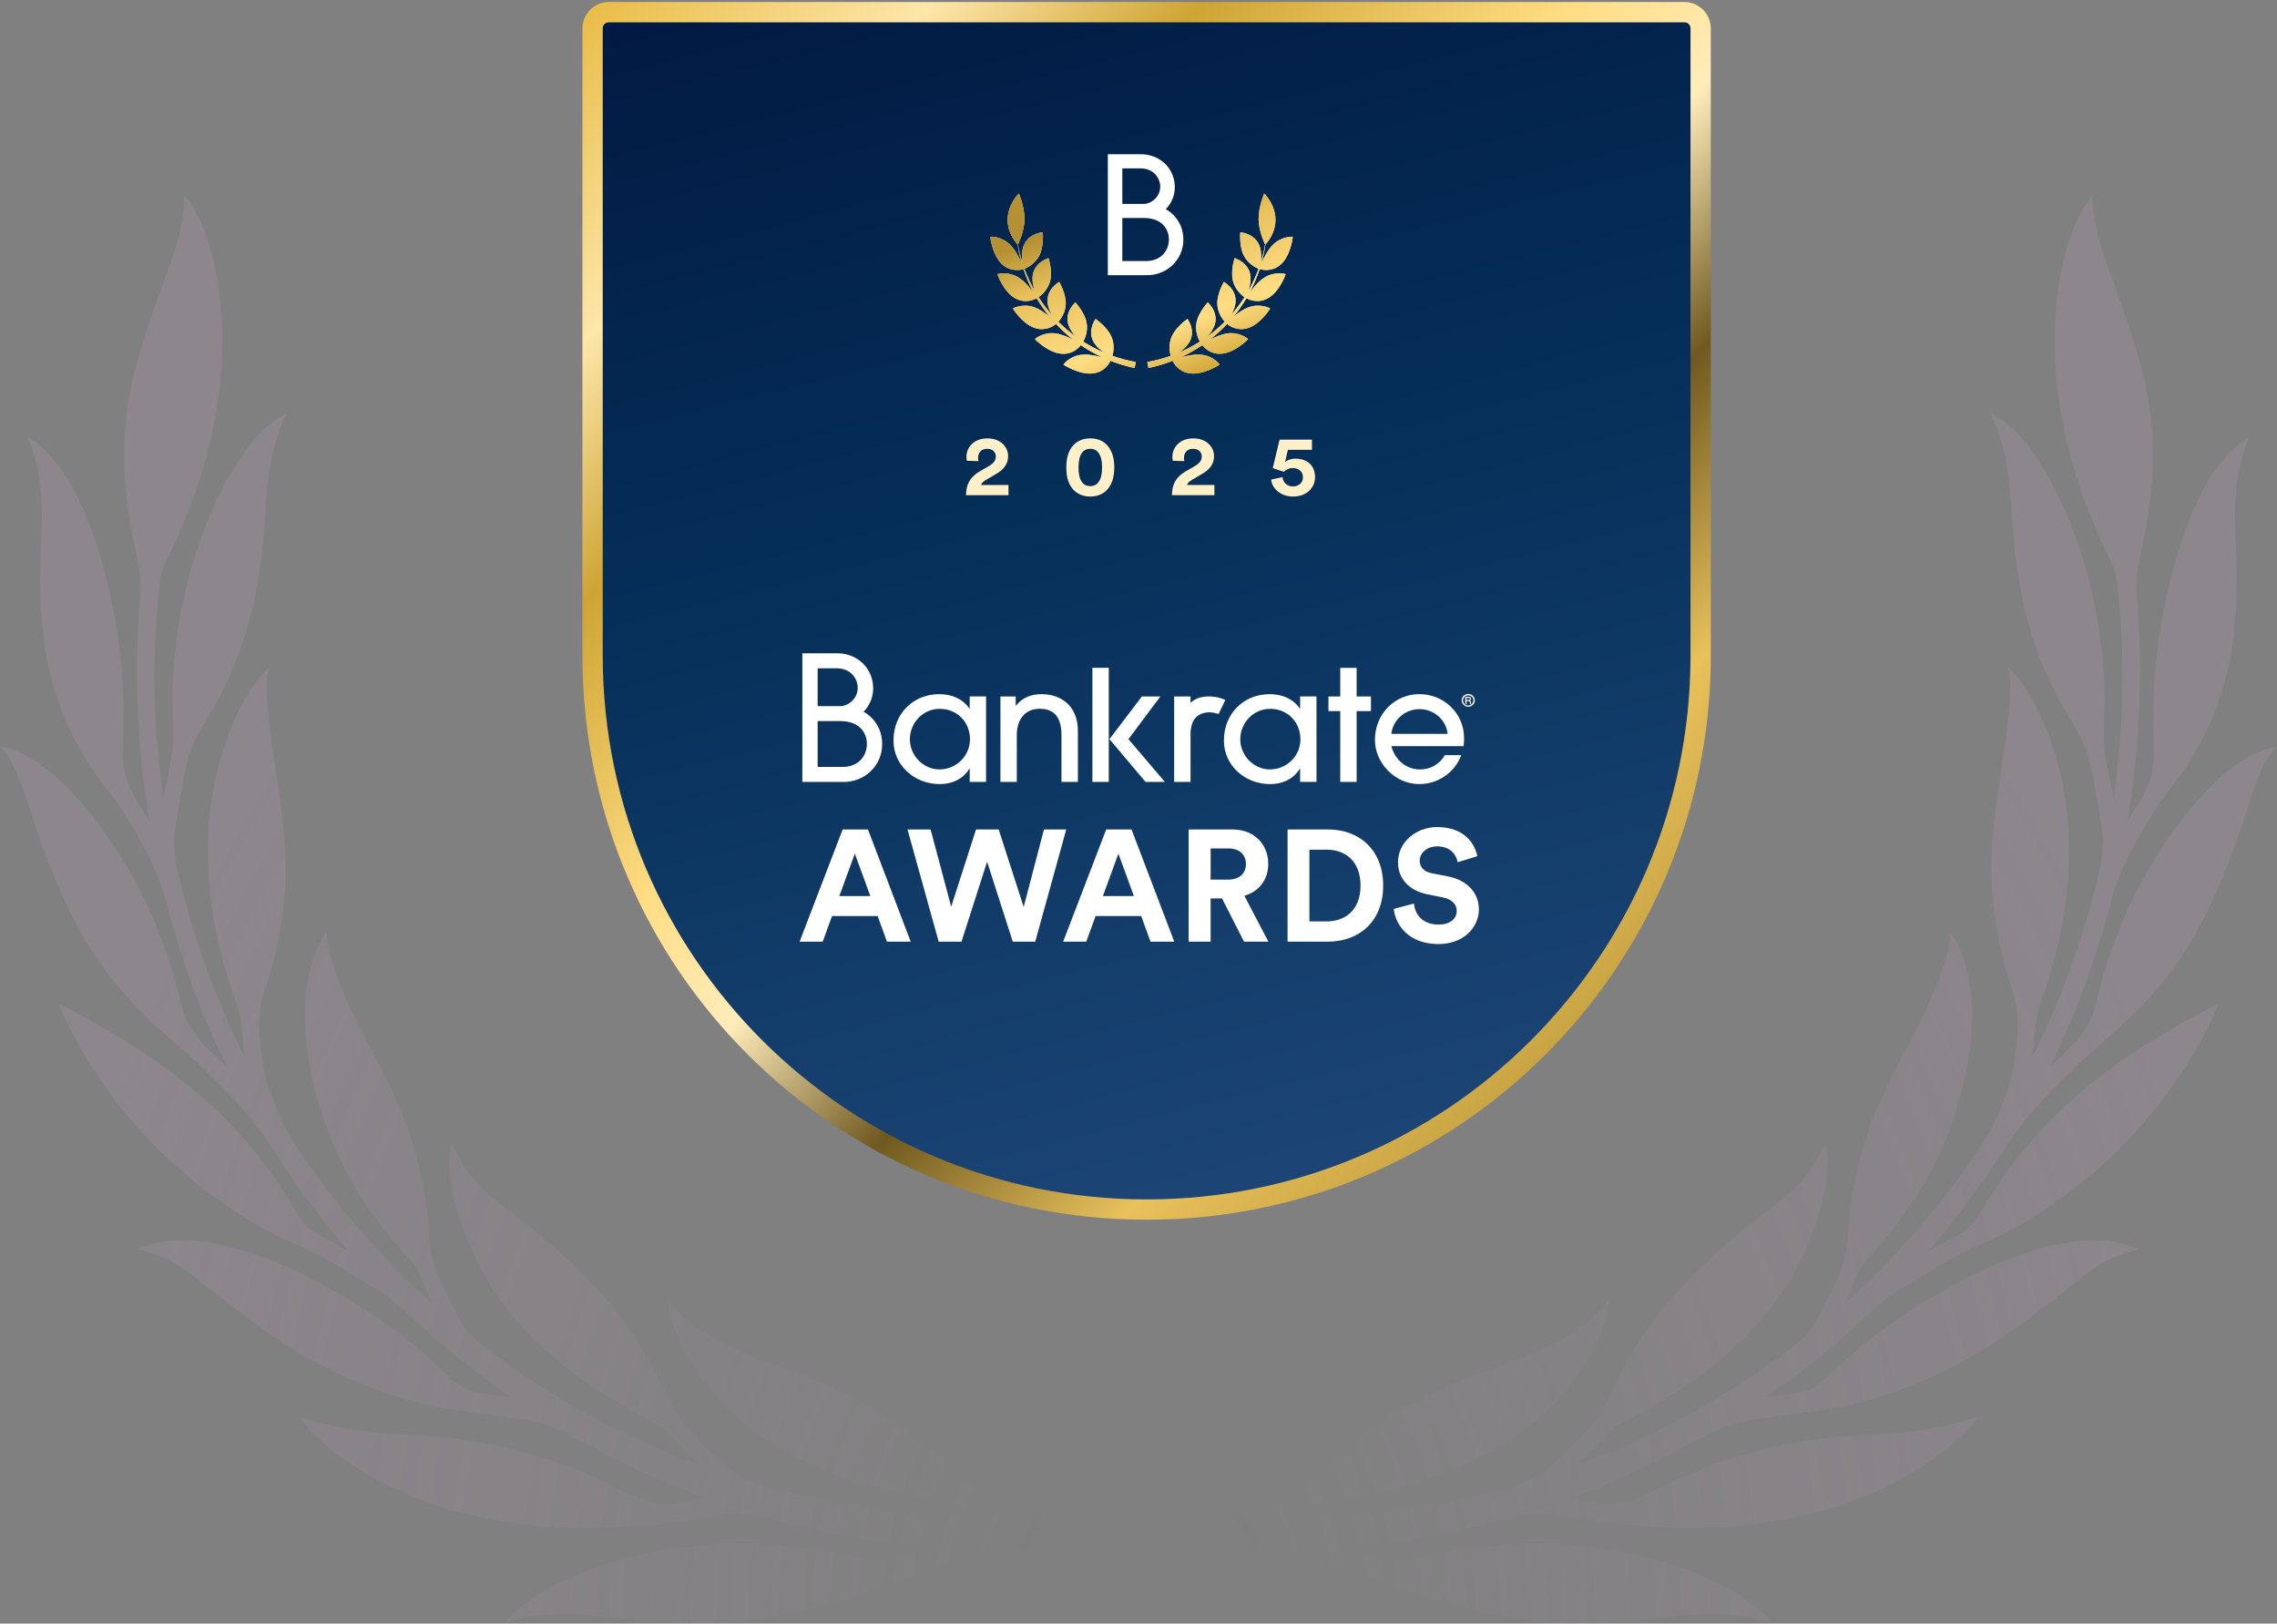<svg width="561" height="400" viewBox="0 0 561 400" fill="none" xmlns="http://www.w3.org/2000/svg">
<rect x="0" y="0" width="561" height="400" fill="#808080" stroke="none"/>
<path fill-rule="evenodd" clip-rule="evenodd" d="M515.594 48.051C515.402 53.481 516.977 59.191 519.067 64.984C527.656 88.778 533.24 102.861 528.944 128.773C527.868 135.27 525.852 140.853 526.454 147.522C528.078 165.516 527.107 184.373 524.211 202.283C526.316 198.777 529.044 194.916 530.049 190.972C530.481 189.283 530.672 187.505 530.673 185.472C530.674 182.55 530.573 179.483 530.561 175.38C530.538 162.156 532.919 147.942 536.85 135.329C540.425 123.872 545.906 112.543 554.114 107.641C549.433 119.498 550.778 128.778 551.037 138.673C551.169 143.583 551.092 148.277 550.703 152.862C549.314 169.382 544.162 182.592 533.798 195.546C529.697 200.658 524.559 210 522.091 216.039C521.067 218.561 520.444 220.885 519.324 224.994C515.775 238.02 511.043 250.709 505.128 262.775C506.47 261.524 507.805 260.254 509.147 259.003C512.599 255.759 515.193 252.291 516.287 247.598C516.663 245.991 517.083 244.359 517.541 242.714C522.095 226.189 529.568 211.106 540.752 198.037C546.734 191.039 553.836 185.014 561 183.91C556.817 187.282 553.591 200.104 551.556 205.757C544.222 226.022 537.666 240.006 518.631 256.281C514.098 260.16 510.671 263.45 506.895 267.247C501.071 273.102 497.345 277.559 492.824 284.589C487.438 292.966 481.531 300.859 475.167 308.238C477.042 307.222 478.924 306.194 480.799 305.178C485.599 302.575 486.057 301.787 488.823 297.183C502.749 273.909 522.044 259.749 546.69 247.217C532.279 280.667 504.644 299.105 490.645 305.415C486.806 307.148 484.326 308.1 480.544 310.259C477.2 312.24 473.869 314.227 470.518 316.221C465.051 319.459 463.551 320.805 458.941 325.091C451.446 332.063 443.479 338.451 435.145 344.21C437.268 343.937 439.391 343.664 441.514 343.392C446.422 342.764 448.621 340.91 452.016 337.557C466.906 322.832 506.608 297.816 527.086 307.894C518.518 309.423 513.927 314.02 508.752 318.039C496.495 327.602 487.187 334.637 472.426 340.725C464.149 344.146 456.776 346.114 451.398 347.014C446.611 347.813 441.748 348.384 436.885 349.082C428.012 350.331 425.501 350.711 417.427 355.187C407.675 360.603 397.523 365.231 387.078 369.046C394.744 370.337 398.201 372.224 407.419 367.367C421.411 359.99 435.346 356.03 449.928 354.299C461.738 352.898 471.845 354.043 487.426 349.016C483.414 354.522 476.172 360.224 467.73 364.77C452.002 373.233 433.383 376.646 415.655 376.47C407.843 376.392 399.91 375.667 391.584 374.553C381.026 373.135 379.806 371.89 368.656 374.86C356.756 378.026 344.589 380.17 332.264 381.235C335.359 382.734 343.113 385.086 348.993 383.785C370.257 379.122 390.394 378.739 411.286 385.228C421.354 388.355 430.863 393.108 436.728 399.803C428.611 397.509 421.346 397.291 414.5 398.077C398.901 399.871 388.19 400.727 376.316 399.238C361.03 397.329 346.004 391.819 331.576 386.576C325.417 384.339 321.349 382.147 312.946 381.853C308.351 381.699 296.655 381.475 294.506 381.417C290.591 380.794 283.472 376.568 281.21 373.437C280.295 372.154 280.619 372.046 282.005 372.167C291.133 372.982 302.612 373.924 311.493 371.138C315.924 369.748 320.005 367.5 323.521 364.287C341.399 347.943 347.864 344.521 369.656 336.453C379.973 332.638 390.634 328.36 396.573 320.022C395.554 329.199 389.583 338.649 383.25 345.424C370.433 359.121 351.26 366.021 333.201 369.11C328.16 369.941 325.541 369.68 320.97 372.239C320.093 372.721 319.222 373.223 318.345 373.705C333.441 373.645 348.417 371.921 363.006 368.59C365.339 368.056 367.659 367.485 369.967 366.876C376.839 365.055 379.852 363.417 384.9 358.635C391.608 352.285 393.998 349.32 398.132 340.746C407.792 320.723 421.55 308.925 438.531 295.927C443.452 292.162 446.701 287.958 449.88 281.512C450.61 285.355 450.412 289.433 449.541 293.586C448.134 300.236 445.711 306.758 442.366 312.867C433.426 329.169 418.835 340.44 402.599 348.998C398.022 351.41 397.882 351.309 394.27 355.125C392.433 357.049 390.602 358.992 388.758 360.929C407.549 353.966 425.35 344.22 441.523 331.915C446.151 328.385 447.379 326.124 449.833 321.094C450.596 319.538 451.347 317.976 452.11 316.42C454.126 312.298 455.099 308.386 455.316 303.826C455.795 293.886 458.499 282.549 462.283 273.404C467.785 260.099 479.427 243.417 480.587 229.609C491.32 245.725 483.902 274.476 474.662 290.581C470.936 297.071 466.472 303.13 461.615 308.578C458.518 312.064 458.385 312.109 456.547 316.446C455.879 318.002 455.23 319.552 454.563 321.108C467.602 309.38 478.913 296.216 488.381 281.876C491.669 276.898 495.294 268.007 496.217 262.005C497.127 256.092 497.821 249.34 495.706 243.598C494.893 241.382 494.073 238.765 493.356 235.786C488.701 216.673 490.807 204.562 493.634 185.807C495.034 176.566 496.066 167.808 494.56 164.276C503.667 172.91 508.539 190.161 509.502 202.584C510.561 216.215 508.504 230.13 504.173 243.003C502.564 247.805 501.845 249.144 501.335 254.289C501.132 256.347 500.928 258.405 500.724 260.462C507.783 246.3 513.246 231.262 517.038 215.53C518.107 211.11 518.445 207.229 517.664 202.726C517.289 200.585 516.908 198.458 516.534 196.317C514.985 187.507 514.776 184.783 510.08 177.211C500.116 161.114 496.706 145.038 495.617 126.2C495.149 118.153 494.381 110.131 490.423 101.879C494.948 104.046 498.691 108.093 501.799 112.806C513.542 130.586 519.473 156.419 518.356 177.346C517.941 185.031 519.186 189.179 520.742 196.483C523.18 180.123 523.584 163.825 522.036 147.553C521.434 141.201 521.542 141.271 518.886 135.783C509.464 116.32 504.295 94.14 506.931 72.527C508.096 62.962 510.812 53.982 515.619 48L515.594 48.051Z" fill="url(#paint0_radial_3390_1465)"/>
<path fill-rule="evenodd" clip-rule="evenodd" d="M45.406 48.051C45.598 53.481 44.023 59.191 41.933 64.984C33.344 88.778 27.76 102.861 32.056 128.773C33.132 135.27 35.148 140.853 34.546 147.522C32.922 165.516 33.893 184.373 36.789 202.283C34.684 198.777 31.956 194.916 30.951 190.972C30.519 189.283 30.328 187.505 30.327 185.472C30.326 182.55 30.427 179.483 30.439 175.38C30.462 162.156 28.081 147.942 24.15 135.329C20.575 123.872 15.094 112.543 6.886 107.641C11.567 119.498 10.222 128.778 9.963 138.673C9.831 143.583 9.908 148.277 10.297 152.862C11.686 169.382 16.838 182.592 27.202 195.546C31.303 200.658 36.441 210 38.909 216.039C39.933 218.561 40.556 220.885 41.676 224.994C45.225 238.02 49.957 250.709 55.872 262.775C54.53 261.524 53.195 260.254 51.853 259.003C48.401 255.759 45.807 252.291 44.713 247.598C44.337 245.991 43.917 244.359 43.459 242.714C38.904 226.189 31.432 211.106 20.248 198.037C14.265 191.039 7.164 185.014 0 183.91C4.183 187.282 7.409 200.104 9.444 205.757C16.778 226.022 23.334 240.006 42.369 256.281C46.902 260.16 50.329 263.45 54.105 267.247C59.929 273.102 63.655 277.559 68.176 284.589C73.562 292.966 79.469 300.859 85.833 308.238C83.958 307.222 82.076 306.194 80.201 305.178C75.401 302.575 74.943 301.787 72.177 297.183C58.251 273.909 38.956 259.749 14.31 247.217C28.721 280.667 56.356 299.105 70.355 305.415C74.194 307.148 76.674 308.1 80.456 310.259C83.8 312.24 87.131 314.227 90.482 316.221C95.949 319.459 97.449 320.805 102.059 325.091C109.554 332.063 117.521 338.451 125.855 344.21C123.732 343.937 121.609 343.664 119.486 343.392C114.578 342.764 112.379 340.91 108.984 337.557C94.094 322.832 54.392 297.816 33.913 307.894C42.482 309.423 47.073 314.02 52.248 318.039C64.505 327.602 73.813 334.637 88.574 340.725C96.85 344.146 104.224 346.114 109.602 347.014C114.389 347.813 119.252 348.384 124.114 349.082C132.988 350.331 135.499 350.711 143.573 355.187C153.325 360.603 163.477 365.231 173.922 369.046C166.256 370.337 162.799 372.224 153.581 367.367C139.589 359.99 125.654 356.03 111.072 354.299C99.261 352.898 89.155 354.043 73.574 349.016C77.586 354.522 84.828 360.224 93.27 364.77C108.998 373.233 127.617 376.646 145.345 376.47C153.157 376.392 161.09 375.667 169.416 374.553C179.974 373.135 181.194 371.89 192.344 374.86C204.244 378.026 216.411 380.17 228.736 381.235C225.641 382.734 217.887 385.086 212.007 383.785C190.743 379.122 170.606 378.739 149.714 385.228C139.646 388.355 130.137 393.108 124.272 399.803C132.389 397.509 139.654 397.291 146.5 398.077C162.099 399.871 172.81 400.727 184.684 399.238C199.97 397.329 214.996 391.819 229.424 386.576C235.583 384.339 239.651 382.147 248.054 381.853C252.649 381.699 264.345 381.475 266.494 381.417C270.409 380.794 277.528 376.568 279.79 373.437C280.705 372.154 280.381 372.046 278.995 372.167C269.867 372.982 258.388 373.924 249.507 371.138C245.076 369.748 240.995 367.5 237.479 364.287C219.601 347.943 213.136 344.521 191.344 336.453C181.027 332.638 170.366 328.36 164.427 320.022C165.446 329.199 171.417 338.649 177.75 345.424C190.567 359.121 209.74 366.021 227.799 369.11C232.84 369.941 235.459 369.68 240.03 372.239C240.907 372.721 241.778 373.223 242.655 373.705C227.559 373.645 212.583 371.921 197.994 368.59C195.661 368.056 193.34 367.485 191.033 366.876C184.161 365.055 181.148 363.417 176.1 358.635C169.392 352.285 167.002 349.32 162.868 340.746C153.208 320.723 139.45 308.925 122.469 295.927C117.548 292.162 114.299 287.958 111.12 281.512C110.39 285.355 110.588 289.433 111.459 293.586C112.866 300.236 115.289 306.758 118.634 312.867C127.574 329.169 142.165 340.44 158.401 348.998C162.978 351.41 163.118 351.309 166.73 355.125C168.567 357.049 170.398 358.992 172.242 360.929C153.451 353.966 135.65 344.22 119.477 331.915C114.849 328.385 113.621 326.124 111.167 321.094C110.403 319.538 109.653 317.976 108.89 316.42C106.874 312.298 105.901 308.386 105.684 303.826C105.205 293.886 102.501 282.549 98.716 273.404C93.215 260.099 81.573 243.417 80.413 229.609C69.68 245.725 77.098 274.476 86.338 290.581C90.064 297.071 94.528 303.13 99.385 308.578C102.482 312.064 102.615 312.109 104.453 316.446C105.121 318.002 105.77 319.552 106.437 321.108C93.398 309.38 82.087 296.216 72.619 281.876C69.331 276.898 65.706 268.007 64.783 262.005C63.873 256.092 63.179 249.34 65.294 243.598C66.107 241.382 66.927 238.765 67.644 235.786C72.299 216.673 70.193 204.562 67.366 185.807C65.966 176.566 64.934 167.808 66.44 164.276C57.333 172.91 52.461 190.161 51.498 202.584C50.439 216.215 52.495 230.13 56.827 243.003C58.436 247.805 59.155 249.144 59.664 254.289C59.868 256.347 60.072 258.405 60.276 260.462C53.217 246.3 47.754 231.262 43.962 215.53C42.893 211.11 42.555 207.229 43.336 202.726C43.711 200.585 44.092 198.458 44.466 196.317C46.015 187.507 46.224 184.783 50.92 177.211C60.884 161.114 64.293 145.038 65.383 126.2C65.851 118.153 66.619 110.131 70.577 101.879C66.052 104.046 62.309 108.093 59.201 112.806C47.458 130.586 41.527 156.419 42.644 177.346C43.059 185.031 41.814 189.179 40.258 196.483C37.82 180.123 37.416 163.825 38.964 147.553C39.566 141.201 39.458 141.271 42.114 135.783C51.536 116.32 56.705 94.14 54.069 72.527C52.904 62.962 50.188 53.982 45.381 48L45.406 48.051Z" fill="url(#paint1_radial_3390_1465)"/>
<path d="M146 161.5V161.493L146 7C146 4.791 147.791 3 150 3L415 3C417.209 3 419 4.791 419 7V161.986C419 161.989 419 161.992 419 161.995C418.733 237.154 357.722 298 282.5 298C207.276 298 146.264 237.151 146.001 161.989L146.001 161.986L146 161.5Z" fill="url(#paint2_linear_3390_1465)" stroke="url(#paint3_linear_3390_1465)" stroke-width="5"/>
<path d="M269.928 78.569C269.965 78.572 268.131 80.899 269.14 83.595C269.693 85.033 271.028 86.214 272.174 86.927C270.319 86.149 268.552 85.222 266.883 84.164C267.264 83.529 268.164 81.5 267.678 79.314C267.077 76.708 264.941 74.531 264.942 74.493C264.976 74.503 262.678 76.382 263.052 79.216C263.254 80.649 264.178 82.007 265.073 82.936C263.535 81.825 262.095 80.597 260.76 79.268C261.291 78.699 262.577 76.937 262.587 74.743C262.579 72.078 260.961 69.491 260.97 69.453C261 69.469 258.347 70.816 258.094 73.664C257.984 75.032 258.521 76.472 259.147 77.55C257.951 76.188 256.857 74.739 255.88 73.212C256.407 72.878 258.244 71.391 258.762 69.112C259.336 66.512 258.313 63.625 258.331 63.587C258.358 63.609 255.471 64.36 254.605 67.096C254.11 68.7 254.541 70.598 255.043 71.838C254.009 70.051 253.127 68.171 252.413 66.218C252.974 66.017 255.128 64.959 256.137 62.801C257.259 60.364 256.898 57.259 256.925 57.223C256.946 57.248 253.96 57.356 252.512 59.886C251.647 61.419 251.688 63.474 251.931 64.805C251.454 63.308 251.075 61.773 250.801 60.207C251.007 59.752 252.345 57.059 252.414 54.082C252.451 50.877 251.029 47.723 251.032 47.679C251.051 47.629 248.326 50.244 248.26 54.014C248.195 57.483 250.412 59.928 250.729 60.22C250.952 61.797 251.281 63.35 251.71 64.871C251.152 63.618 250.29 61.773 248.998 60.422C246.869 58.167 244.022 58.299 244.005 58.333C243.945 58.314 244.493 63.081 247.028 65.222C249.186 67.084 251.595 66.447 252.147 66.308C252.799 68.298 253.626 70.227 254.612 72.072C253.795 70.98 252.585 69.446 251.081 68.459C248.515 66.747 245.766 67.499 245.757 67.535C245.695 67.525 247.267 71.991 250.202 73.529C252.684 74.86 254.877 73.76 255.413 73.494C256.353 75.075 257.413 76.586 258.587 78.014C257.598 77.206 256.337 76.27 254.953 75.746C252.082 74.632 249.563 75.958 249.563 75.992C249.502 75.992 251.996 79.996 255.197 80.878C257.743 81.608 259.579 80.287 260.176 79.821C261.492 81.224 262.927 82.531 264.468 83.724C263.283 83.112 261.757 82.398 260.206 82.161C257.144 81.67 254.979 83.501 254.986 83.536C254.924 83.547 258.253 86.953 261.606 87.153C264.323 87.341 265.835 85.602 266.29 85.046C267.971 86.19 269.765 87.204 271.658 88.072C270.302 87.702 268.518 87.272 266.842 87.369C263.703 87.525 261.996 89.777 262.009 89.809C261.947 89.834 266.019 92.485 269.409 91.978C272.21 91.584 273.297 89.498 273.592 88.893C275.49 89.635 277.478 90.234 279.547 90.67C279.646 90.177 279.745 89.686 279.843 89.193C277.847 88.835 275.918 88.32 274.066 87.661C274.288 87.001 274.734 84.781 273.721 82.71C272.515 80.286 269.933 78.609 269.927 78.57L269.928 78.569Z" fill="#FFF0CA"/>
<path d="M269.928 78.569C269.965 78.572 268.131 80.899 269.14 83.595C269.693 85.033 271.028 86.214 272.174 86.927C270.319 86.149 268.552 85.222 266.883 84.164C267.264 83.529 268.164 81.5 267.678 79.314C267.077 76.708 264.941 74.531 264.942 74.493C264.976 74.503 262.678 76.382 263.052 79.216C263.254 80.649 264.178 82.007 265.073 82.936C263.535 81.825 262.095 80.597 260.76 79.268C261.291 78.699 262.577 76.937 262.587 74.743C262.579 72.078 260.961 69.491 260.97 69.453C261 69.469 258.347 70.816 258.094 73.664C257.984 75.032 258.521 76.472 259.147 77.55C257.951 76.188 256.857 74.739 255.88 73.212C256.407 72.878 258.244 71.391 258.762 69.112C259.336 66.512 258.313 63.625 258.331 63.587C258.358 63.609 255.471 64.36 254.605 67.096C254.11 68.7 254.541 70.598 255.043 71.838C254.009 70.051 253.127 68.171 252.413 66.218C252.974 66.017 255.128 64.959 256.137 62.801C257.259 60.364 256.898 57.259 256.925 57.223C256.946 57.248 253.96 57.356 252.512 59.886C251.647 61.419 251.688 63.474 251.931 64.805C251.454 63.308 251.075 61.773 250.801 60.207C251.007 59.752 252.345 57.059 252.414 54.082C252.451 50.877 251.029 47.723 251.032 47.679C251.051 47.629 248.326 50.244 248.26 54.014C248.195 57.483 250.412 59.928 250.729 60.22C250.952 61.797 251.281 63.35 251.71 64.871C251.152 63.618 250.29 61.773 248.998 60.422C246.869 58.167 244.022 58.299 244.005 58.333C243.945 58.314 244.493 63.081 247.028 65.222C249.186 67.084 251.595 66.447 252.147 66.308C252.799 68.298 253.626 70.227 254.612 72.072C253.795 70.98 252.585 69.446 251.081 68.459C248.515 66.747 245.766 67.499 245.757 67.535C245.695 67.525 247.267 71.991 250.202 73.529C252.684 74.86 254.877 73.76 255.413 73.494C256.353 75.075 257.413 76.586 258.587 78.014C257.598 77.206 256.337 76.27 254.953 75.746C252.082 74.632 249.563 75.958 249.563 75.992C249.502 75.992 251.996 79.996 255.197 80.878C257.743 81.608 259.579 80.287 260.176 79.821C261.492 81.224 262.927 82.531 264.468 83.724C263.283 83.112 261.757 82.398 260.206 82.161C257.144 81.67 254.979 83.501 254.986 83.536C254.924 83.547 258.253 86.953 261.606 87.153C264.323 87.341 265.835 85.602 266.29 85.046C267.971 86.19 269.765 87.204 271.658 88.072C270.302 87.702 268.518 87.272 266.842 87.369C263.703 87.525 261.996 89.777 262.009 89.809C261.947 89.834 266.019 92.485 269.409 91.978C272.21 91.584 273.297 89.498 273.592 88.893C275.49 89.635 277.478 90.234 279.547 90.67C279.646 90.177 279.745 89.686 279.843 89.193C277.847 88.835 275.918 88.32 274.066 87.661C274.288 87.001 274.734 84.781 273.721 82.71C272.515 80.286 269.933 78.609 269.927 78.57L269.928 78.569Z" fill="url(#paint4_linear_3390_1465)"/>
<path d="M292.576 78.569C292.539 78.572 294.373 80.898 293.364 83.595C292.811 85.033 291.476 86.214 290.33 86.927C292.185 86.149 293.952 85.222 295.621 84.164C295.24 83.529 294.34 81.5 294.826 79.314C295.429 76.708 297.563 74.531 297.562 74.493C297.528 74.503 299.826 76.382 299.452 79.216C299.25 80.649 298.326 82.007 297.431 82.936C298.969 81.825 300.409 80.597 301.744 79.268C301.213 78.699 299.927 76.937 299.917 74.742C299.925 72.078 301.543 69.491 301.534 69.452C301.504 69.469 304.157 70.816 304.41 73.664C304.518 75.032 303.983 76.472 303.357 77.549C304.553 76.188 305.647 74.739 306.624 73.212C306.097 72.877 304.26 71.391 303.742 69.111C303.168 66.511 304.191 63.624 304.173 63.587C304.146 63.609 307.033 64.359 307.899 67.096C308.394 68.7 307.963 70.598 307.461 71.837C308.495 70.051 309.377 68.171 310.091 66.218C309.53 66.017 307.376 64.959 306.367 62.801C305.245 60.364 305.606 57.259 305.579 57.222C305.558 57.248 308.544 57.356 309.992 59.886C310.857 61.418 310.816 63.474 310.573 64.805C311.05 63.308 311.429 61.772 311.703 60.207C311.497 59.752 310.159 57.059 310.09 54.082C310.052 50.875 311.474 47.72 311.471 47.678C311.451 47.627 314.176 50.243 314.243 54.013C314.308 57.481 312.091 59.927 311.774 60.219C311.551 61.796 311.222 63.349 310.793 64.869C311.351 63.617 312.213 61.771 313.505 60.421C315.632 58.165 318.481 58.296 318.497 58.331C318.557 58.311 318.009 63.079 315.473 65.219C313.315 67.082 310.906 66.445 310.354 66.305C309.702 68.295 308.875 70.225 307.889 72.069C308.707 70.978 309.916 69.443 311.42 68.456C313.986 66.744 316.736 67.496 316.745 67.532C316.806 67.522 315.234 71.988 312.299 73.526C309.817 74.857 307.624 73.758 307.088 73.491C306.149 75.072 305.088 76.583 303.914 78.012C304.903 77.203 306.164 76.268 307.548 75.744C310.42 74.629 312.938 75.955 312.938 75.99C313 75.99 310.506 79.994 307.305 80.875C304.758 81.605 302.923 80.285 302.325 79.819C301.009 81.222 299.574 82.528 298.034 83.721C299.218 83.11 300.744 82.395 302.295 82.159C305.357 81.667 307.522 83.499 307.516 83.533C307.577 83.545 304.248 86.95 300.896 87.15C298.179 87.338 296.667 85.599 296.211 85.043C294.53 86.187 292.736 87.201 290.844 88.069C292.199 87.7 293.983 87.27 295.66 87.366C298.798 87.522 300.506 89.774 300.493 89.806C300.554 89.831 296.483 92.482 293.093 91.975C290.292 91.581 289.204 89.495 288.909 88.89C287.011 89.633 285.023 90.231 282.954 90.668C282.855 90.175 282.756 89.683 282.658 89.19C284.654 88.832 286.583 88.317 288.436 87.658C288.214 86.998 287.768 84.778 288.78 82.707C289.987 80.283 292.568 78.606 292.575 78.568L292.576 78.569Z" fill="#FFF0CA"/>
<path d="M292.576 78.569C292.539 78.572 294.373 80.898 293.364 83.595C292.811 85.033 291.476 86.214 290.33 86.927C292.185 86.149 293.952 85.222 295.621 84.164C295.24 83.529 294.34 81.5 294.826 79.314C295.429 76.708 297.563 74.531 297.562 74.493C297.528 74.503 299.826 76.382 299.452 79.216C299.25 80.649 298.326 82.007 297.431 82.936C298.969 81.825 300.409 80.597 301.744 79.268C301.213 78.699 299.927 76.937 299.917 74.742C299.925 72.078 301.543 69.491 301.534 69.452C301.504 69.469 304.157 70.816 304.41 73.664C304.518 75.032 303.983 76.472 303.357 77.549C304.553 76.188 305.647 74.739 306.624 73.212C306.097 72.877 304.26 71.391 303.742 69.111C303.168 66.511 304.191 63.624 304.173 63.587C304.146 63.609 307.033 64.359 307.899 67.096C308.394 68.7 307.963 70.598 307.461 71.837C308.495 70.051 309.377 68.171 310.091 66.218C309.53 66.017 307.376 64.959 306.367 62.801C305.245 60.364 305.606 57.259 305.579 57.222C305.558 57.248 308.544 57.356 309.992 59.886C310.857 61.418 310.816 63.474 310.573 64.805C311.05 63.308 311.429 61.772 311.703 60.207C311.497 59.752 310.159 57.059 310.09 54.082C310.052 50.875 311.474 47.72 311.471 47.678C311.451 47.627 314.176 50.243 314.243 54.013C314.308 57.481 312.091 59.927 311.774 60.219C311.551 61.796 311.222 63.349 310.793 64.869C311.351 63.617 312.213 61.771 313.505 60.421C315.632 58.165 318.481 58.296 318.497 58.331C318.557 58.311 318.009 63.079 315.473 65.219C313.315 67.082 310.906 66.445 310.354 66.305C309.702 68.295 308.875 70.225 307.889 72.069C308.707 70.978 309.916 69.443 311.42 68.456C313.986 66.744 316.736 67.496 316.745 67.532C316.806 67.522 315.234 71.988 312.299 73.526C309.817 74.857 307.624 73.758 307.088 73.491C306.149 75.072 305.088 76.583 303.914 78.012C304.903 77.203 306.164 76.268 307.548 75.744C310.42 74.629 312.938 75.955 312.938 75.99C313 75.99 310.506 79.994 307.305 80.875C304.758 81.605 302.923 80.285 302.325 79.819C301.009 81.222 299.574 82.528 298.034 83.721C299.218 83.11 300.744 82.395 302.295 82.159C305.357 81.667 307.522 83.499 307.516 83.533C307.577 83.545 304.248 86.95 300.896 87.15C298.179 87.338 296.667 85.599 296.211 85.043C294.53 86.187 292.736 87.201 290.844 88.069C292.199 87.7 293.983 87.27 295.66 87.366C298.798 87.522 300.506 89.774 300.493 89.806C300.554 89.831 296.483 92.482 293.093 91.975C290.292 91.581 289.204 89.495 288.909 88.89C287.011 89.633 285.023 90.231 282.954 90.668C282.855 90.175 282.756 89.683 282.658 89.19C284.654 88.832 286.583 88.317 288.436 87.658C288.214 86.998 287.768 84.778 288.78 82.707C289.987 80.283 292.568 78.606 292.575 78.568L292.576 78.569Z" fill="url(#paint5_linear_3390_1465)"/>
<path fill-rule="evenodd" clip-rule="evenodd" d="M289.094 52.951C288.539 52.394 287.905 51.916 287.213 51.531C287.452 51.297 287.675 51.048 287.879 50.783C289.021 49.269 289.569 47.407 289.425 45.534C289.305 43.576 288.461 41.726 287.047 40.328C285.402 38.773 283.179 37.935 280.887 38.004H272.942V67.794H282.307C284.749 67.883 287.121 66.991 288.868 65.327C290.615 63.663 291.583 61.374 291.545 58.995C291.575 56.745 290.695 54.574 289.094 52.951ZM280.887 41.478C284.111 41.478 285.7 43.632 285.846 45.766C285.958 47.967 284.344 49.895 282.107 50.234H276.511V41.478H280.887ZM276.511 64.32H282.292H282.307C286.235 64.32 287.991 61.56 287.991 58.995C287.991 56.543 286.371 53.704 281.791 53.704H276.511V64.32Z" fill="white"/>
<path d="M241.074 113.607L238.218 113.522C238.174 113.333 238.109 112.911 238.109 112.574C238.109 110.171 239.984 108 243.277 108C246.438 108 248.379 110.023 248.379 112.405C248.379 114.176 247.376 115.609 245.631 116.642L242.906 118.244C242.361 118.581 241.903 118.961 241.685 119.487H248.466V121.996H238C238.022 119.593 238.807 117.633 241.336 116.157L243.669 114.808C244.868 114.113 245.348 113.396 245.348 112.447C245.348 111.457 244.628 110.571 243.211 110.571C241.707 110.571 240.965 111.562 240.965 112.848C240.965 113.101 241.009 113.375 241.074 113.607Z" fill="#FFF0CA"/>
<path d="M265.721 115.166C265.721 116.6 265.939 117.822 266.484 118.644C266.92 119.319 267.596 119.762 268.621 119.762C269.667 119.762 270.3 119.319 270.736 118.644C271.303 117.822 271.521 116.6 271.521 115.166C271.521 113.733 271.303 112.511 270.736 111.688C270.3 111.014 269.667 110.571 268.621 110.571C267.596 110.571 266.92 111.014 266.484 111.688C265.939 112.511 265.721 113.733 265.721 115.166ZM262.712 115.166C262.712 113.417 262.995 111.71 263.955 110.297C264.892 108.948 266.419 108 268.621 108C270.823 108 272.349 108.948 273.265 110.297C274.224 111.71 274.53 113.417 274.53 115.166C274.53 116.916 274.224 118.623 273.265 120.036C272.349 121.385 270.823 122.333 268.621 122.333C266.419 122.333 264.892 121.385 263.955 120.036C262.995 118.623 262.712 116.916 262.712 115.166Z" fill="#FFF0CA"/>
<path d="M291.809 113.607L288.953 113.522C288.909 113.333 288.844 112.911 288.844 112.574C288.844 110.171 290.719 108 294.011 108C297.173 108 299.114 110.023 299.114 112.405C299.114 114.176 298.111 115.609 296.366 116.642L293.641 118.244C293.096 118.581 292.638 118.961 292.42 119.487H299.201V121.996H288.735C288.757 119.593 289.542 117.633 292.071 116.157L294.404 114.808C295.603 114.113 296.083 113.396 296.083 112.447C296.083 111.457 295.363 110.571 293.946 110.571C292.442 110.571 291.7 111.562 291.7 112.848C291.7 113.101 291.744 113.375 291.809 113.607Z" fill="#FFF0CA"/>
<path d="M313.185 118.16L315.998 117.548C316.063 118.813 317.066 119.846 318.571 119.846C319.923 119.846 321.013 118.982 321.013 117.612C321.013 116.052 319.814 115.314 318.505 115.314C317.546 115.314 316.783 115.736 316.325 116.241C316.042 116.136 313.883 115.419 313.578 115.335L315.257 108.316H323.237V110.824H317.306L316.608 113.838C317.219 113.29 318.222 112.995 319.159 112.995C321.994 112.995 324 114.639 324 117.569C324 120.12 321.972 122.333 318.571 122.333C315.496 122.333 313.36 120.31 313.185 118.16Z" fill="#FFF0CA"/>
<path fill-rule="evenodd" clip-rule="evenodd" d="M212.765 175.344C213.497 175.753 214.167 176.262 214.754 176.854C216.446 178.581 217.376 180.891 217.344 183.284C217.384 185.814 216.361 188.25 214.515 190.019C212.668 191.789 210.16 192.738 207.579 192.644H197.68V160.954H206.078C208.501 160.88 210.851 161.772 212.59 163.426C214.084 164.913 214.977 166.881 215.104 168.964C215.256 170.957 214.676 172.937 213.469 174.548C213.254 174.829 213.019 175.095 212.765 175.344ZM211.32 169.211C211.166 166.94 209.486 164.649 206.078 164.649H201.452V173.964H207.368C209.733 173.604 211.438 171.553 211.32 169.211ZM207.563 188.948H201.452V177.655H207.034C211.876 177.655 213.587 180.676 213.587 183.284C213.587 186.013 211.732 188.948 207.579 188.948H207.563ZM273.178 164.524H269.143V192.644H273.178V164.524ZM360.126 172.53C360.133 171.664 360.858 170.967 361.749 170.97C362.639 170.973 363.359 171.676 363.359 172.542C363.359 173.408 362.639 174.111 361.749 174.114C361.317 174.114 360.904 173.947 360.599 173.65C360.295 173.353 360.125 172.95 360.126 172.53ZM363.022 172.53C363.005 171.845 362.423 171.302 361.718 171.315C361.014 171.328 360.453 171.892 360.463 172.577C360.472 173.262 361.05 173.81 361.754 173.804C362.456 173.779 363.008 173.213 362.998 172.53H363.022ZM362.139 173.15C362.131 173.254 362.15 173.358 362.193 173.454L362.469 173.442C362.421 173.333 362.401 173.215 362.409 173.097C362.409 172.752 362.325 172.641 362.097 172.583C362.311 172.545 362.461 172.356 362.445 172.145C362.445 171.829 362.211 171.659 361.802 171.659H361.009V173.454H361.327V172.735H361.754C362.043 172.735 362.139 172.817 362.139 173.15ZM361.791 172.448C362.043 172.448 362.169 172.343 362.169 172.174C362.169 172.004 362.073 171.952 361.821 171.952H361.328V172.448H361.791ZM238.911 192.644V189.376H238.834C237.323 191.894 234.609 193.178 231.541 193.178C225.26 193.178 220.135 188.54 220.135 182.463C220.135 175.737 225.065 171.024 231.386 171.024C234.527 171.024 237.169 172.162 238.834 174.548H238.911V171.583H242.946V192.634L238.911 192.644ZM238.988 182.156C238.988 178.053 235.966 174.634 231.504 174.634C227.47 174.634 224.17 178.017 224.17 182.156C224.17 186.109 227.47 189.568 231.504 189.568C235.647 189.521 238.978 186.215 238.972 182.156H238.988ZM261.522 192.644V181.169C261.522 176.723 259.738 174.624 256.171 174.624C252.604 174.624 250.517 177.171 250.517 181.119V192.634H246.483V171.593H250.245V173.833H250.322C251.915 171.819 254.126 171.024 256.608 171.024C261.748 171.024 265.567 174.216 265.567 180.031V192.644H261.522ZM320.32 189.376V192.644L324.354 192.634V171.583H320.32V174.548H320.243C318.572 172.162 315.936 171.024 312.795 171.024C306.473 171.024 301.544 175.737 301.544 182.463C301.544 188.54 306.663 193.178 312.949 193.178C316.013 193.178 318.732 191.894 320.243 189.376H320.32ZM312.908 174.634C317.369 174.634 320.396 178.053 320.396 182.156C320.402 186.222 317.058 189.532 312.908 189.568C308.873 189.568 305.578 186.109 305.578 182.156C305.578 178.017 308.873 174.634 312.908 174.634ZM330.209 175.203V192.644H334.244V175.203H337.775V171.593H334.244V164.544H330.209V171.593H327.3V175.203H330.209ZM349.853 189.568C346.558 189.568 343.726 187.327 342.796 183.828H360.59C360.686 183.174 360.725 182.514 360.708 181.854C360.737 178.96 359.571 176.177 357.475 174.137C355.378 172.097 352.529 170.975 349.575 171.024C343.89 171.024 338.751 175.661 338.751 182.307C338.751 187.931 343.639 193.178 349.688 193.178C354.32 193.163 358.448 190.312 360.019 186.043H355.984C354.758 188.234 352.403 189.588 349.853 189.568ZM349.735 174.71C353.297 174.71 356.288 177.338 356.674 180.807H342.796C343.182 177.338 346.173 174.71 349.735 174.71ZM298.594 171.608C294.78 171.331 293.32 173.189 293.32 173.189V171.593H289.286V192.644H293.32V180.827C293.313 179.973 293.445 179.123 293.711 178.309C294.58 175.726 297.442 174.896 300.228 175.928L301.888 172.444C300.851 171.971 299.735 171.687 298.594 171.608ZM273.342 182.106L282.239 192.644H286.998L278.029 182.106L285.888 171.593H281.324L273.342 182.106Z" fill="white"/>
<path d="M218.528 232L216.227 225.682H204.995L202.694 232H197L207.608 204.349H213.848L224.378 232H218.528ZM210.611 210.316L206.789 220.768H214.433L210.611 210.316Z" fill="white"/>
<path d="M252.212 223.459L257.204 204.349H262.703L255.059 232H249.521L243.203 212.305L236.885 232H231.269L223.586 204.349H229.28L234.35 223.381L240.473 204.349H246.05L252.212 223.459Z" fill="white"/>
<path d="M283.465 232L281.164 225.682H269.932L267.631 232H261.937L272.545 204.349H278.785L289.315 232H283.465ZM275.548 210.316L271.726 220.768H279.37L275.548 210.316Z" fill="white"/>
<path d="M306.501 232L301.08 221.353H298.272V232H292.851V204.349H303.654C309.036 204.349 312.468 208.054 312.468 212.851C312.468 216.712 310.206 219.637 306.579 220.69L312.507 232H306.501ZM298.272 216.712H302.64C305.37 216.712 306.969 215.152 306.969 212.89C306.969 210.55 305.37 209.029 302.64 209.029H298.272V216.712Z" fill="white"/>
<path d="M322.608 227.008H326.898C331.422 227.008 335.205 224.2 335.205 218.194C335.205 212.188 331.461 209.341 326.937 209.341H322.608V227.008ZM327.093 232H317.226V204.349H327.132C335.01 204.349 340.782 209.458 340.782 218.194C340.782 226.93 334.971 232 327.093 232Z" fill="white"/>
<path d="M363.975 210.94L359.139 212.422C358.866 210.901 357.618 208.522 354.108 208.522C351.495 208.522 349.779 210.199 349.779 212.032C349.779 213.553 350.754 214.762 352.782 215.152L356.643 215.893C361.674 216.868 364.365 220.144 364.365 224.044C364.365 228.295 360.816 232.585 354.381 232.585C347.049 232.585 343.812 227.866 343.383 223.927L348.375 222.601C348.609 225.331 350.52 227.788 354.42 227.788C357.306 227.788 358.905 226.345 358.905 224.395C358.905 222.796 357.696 221.548 355.551 221.119L351.69 220.339C347.283 219.442 344.436 216.595 344.436 212.422C344.436 207.508 348.843 203.764 354.069 203.764C360.777 203.764 363.351 207.82 363.975 210.94Z" fill="white"/>
<defs>
<radialGradient id="paint0_radial_3390_1465" cx="0" cy="0" r="1" gradientUnits="userSpaceOnUse" gradientTransform="translate(280.694 399.884) rotate(-90) scale(351.884 280.694)">
<stop offset="0.105" stop-color="#C79FC5" stop-opacity="0"/>
<stop offset="1" stop-color="#C79FC5" stop-opacity="0.2"/>
</radialGradient>
<radialGradient id="paint1_radial_3390_1465" cx="0" cy="0" r="1" gradientUnits="userSpaceOnUse" gradientTransform="translate(280.694 399.884) rotate(-90) scale(351.884 280.694)">
<stop offset="0.105" stop-color="#C79FC5" stop-opacity="0"/>
<stop offset="1" stop-color="#C79FC5" stop-opacity="0.2"/>
</radialGradient>
<linearGradient id="paint2_linear_3390_1465" x1="396" y1="291.5" x2="308.984" y2="-52.158" gradientUnits="userSpaceOnUse">
<stop stop-color="#1F487A"/>
<stop offset="0.555" stop-color="#052F58"/>
<stop offset="1" stop-color="#011740"/>
</linearGradient>
<linearGradient id="paint3_linear_3390_1465" x1="142" y1="-1" x2="408.5" y2="275" gradientUnits="userSpaceOnUse">
<stop stop-color="#E7B940"/>
<stop offset="0.163" stop-color="#FDE6A9"/>
<stop offset="0.283" stop-color="#CEA433"/>
<stop offset="0.449" stop-color="#FFDD83"/>
<stop offset="0.544" stop-color="#FFECBB"/>
<stop offset="0.665" stop-color="#6F5920"/>
<stop offset="0.807" stop-color="#E8C15C"/>
<stop offset="1" stop-color="#B59133"/>
</linearGradient>
<linearGradient id="paint4_linear_3390_1465" x1="331.665" y1="88.162" x2="312.689" y2="37.51" gradientUnits="userSpaceOnUse">
<stop offset="0.143" stop-color="#CEA433"/>
<stop offset="0.405" stop-color="#FFDD83"/>
<stop offset="0.77" stop-color="#E8C15C"/>
<stop offset="1" stop-color="#B59133"/>
</linearGradient>
<linearGradient id="paint5_linear_3390_1465" x1="331.665" y1="88.162" x2="312.689" y2="37.51" gradientUnits="userSpaceOnUse">
<stop offset="0.143" stop-color="#CEA433"/>
<stop offset="0.405" stop-color="#FFDD83"/>
<stop offset="0.77" stop-color="#E8C15C"/>
<stop offset="1" stop-color="#B59133"/>
</linearGradient>
</defs>
</svg>
